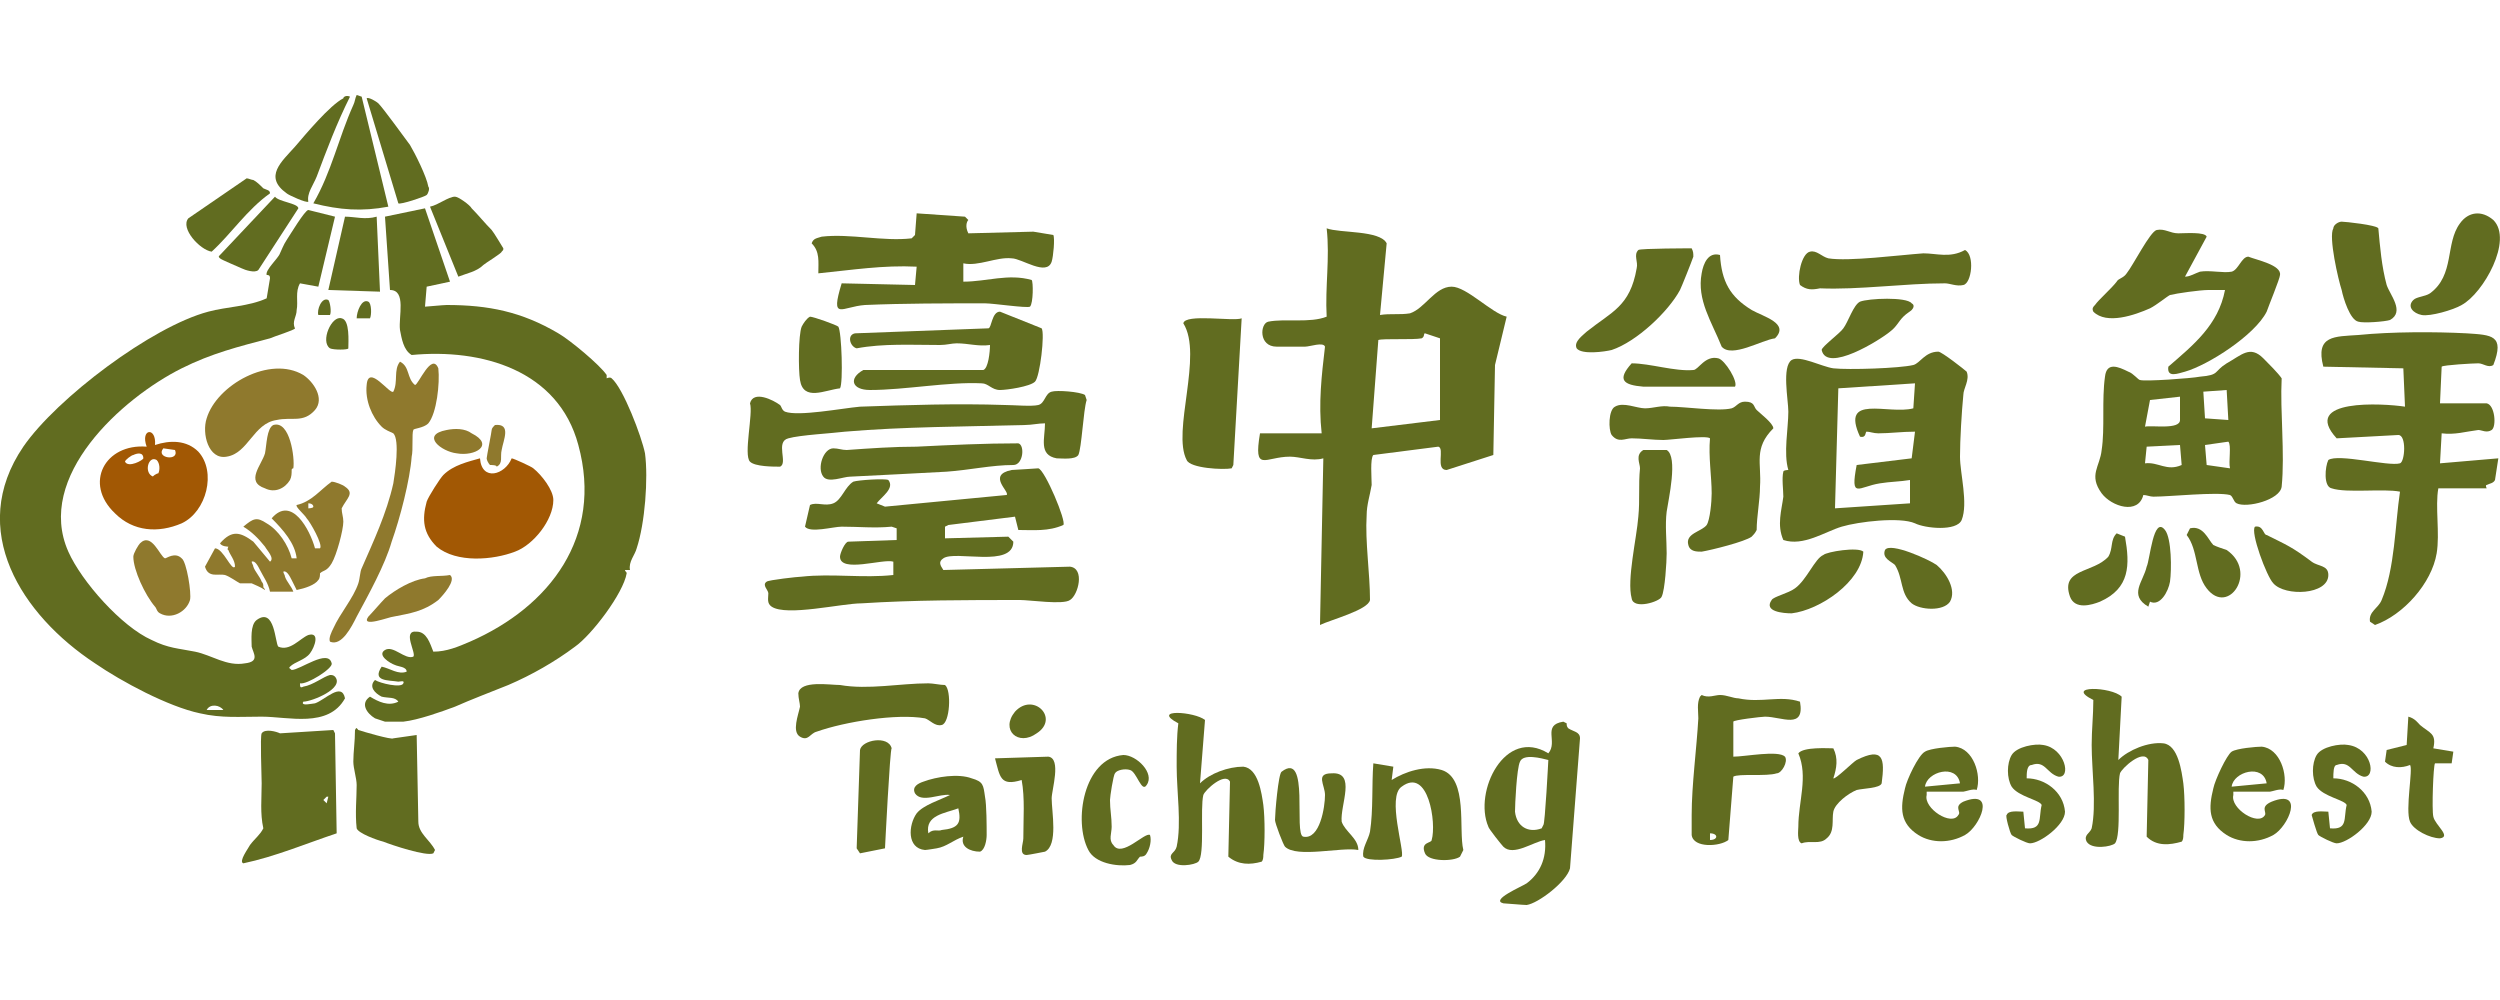<?xml version="1.0" encoding="utf-8"?>
<!-- Generator: Adobe Illustrator 27.0.0, SVG Export Plug-In . SVG Version: 6.00 Build 0)  -->
<svg version="1.1" id="圖層_1" xmlns="http://www.w3.org/2000/svg" xmlns:xlink="http://www.w3.org/1999/xlink" x="0px" y="0px"
	 viewBox="0 0 150 60" style="enable-background:new 0 0 150 60;" xml:space="preserve">
<style type="text/css">
	.st0{fill:#A25804;}
	.st1{fill:#8F792D;}
	.st2{fill:#616C20;}
</style>
<g>
	<path class="st0" d="M28.8,27.5c0.1,1.4,1.5,1,1.9,0c0.1,0,1.2,0.5,1.3,0.6c0.5,0.4,1.2,1.3,1.2,1.9c0,1.2-1.2,2.7-2.3,3.1
		c-1.3,0.5-3.5,0.7-4.7-0.3c-0.8-0.8-0.9-1.6-0.6-2.7c0.1-0.3,0.8-1.4,1-1.6C27.2,27.9,28.1,27.7,28.8,27.5L28.8,27.5z"/>
	<path class="st0" d="M9.3,26.7c0.9-0.3,1.9-0.3,2.6,0.4c1.1,1.2,0.5,3.6-1,4.3c-1.4,0.6-2.9,0.5-4-0.6c-1.9-1.8-0.6-4.2,1.9-4
		C8.4,25.7,9.4,25.6,9.3,26.7L9.3,26.7z M10.5,27l-0.7-0.1C9.3,27.5,10.8,27.7,10.5,27z M8,27.3c-0.1,0-0.5,0.3-0.5,0.4
		c0.2,0.4,1.1-0.1,1.1-0.2C8.6,27.1,8.2,27.2,8,27.3z M9.5,28.4c0.1-0.2,0.1-0.6-0.1-0.8c-0.5-0.3-0.8,0.8-0.2,1
		C9.1,28.6,9.4,28.4,9.5,28.4z"/>
	<path class="st1" d="M25.7,25.4c-0.3,0.3-0.9,0.3-0.9,0.4c-0.1,0.2,0,1.2-0.1,1.6c-0.1,1.4-0.7,3.7-1.2,5.1
		c-0.4,1.4-1.4,3.2-2.1,4.5c-0.3,0.6-0.9,1.8-1.6,1.5c-0.1-0.2,0.1-0.6,0.2-0.8c0.4-0.9,1.2-1.8,1.5-2.7c0.1-0.3,0.1-0.7,0.2-0.9
		c0.7-1.6,1.5-3.3,1.9-5.1c0.1-0.6,0.4-2.6,0-3c-0.2-0.1-0.5-0.2-0.7-0.4c-0.6-0.6-1-1.6-0.9-2.5c0.1-1.3,1.4,0.6,1.6,0.4
		c0.3-0.6,0-1.3,0.4-1.8c0.6,0.3,0.4,1,0.9,1.4c0.2,0,1-2,1.4-1C26.4,23,26.2,24.8,25.7,25.4L25.7,25.4z"/>
	<path class="st1" d="M18.9,24.6c-0.7,0.8-1.4,0.4-2.3,0.6c-1.4,0.2-1.7,2-3,2.2c-1.1,0.2-1.5-1.4-1.2-2.3c0.6-2,3.8-3.8,5.8-2.6
		C18.8,22.9,19.5,23.9,18.9,24.6L18.9,24.6z"/>
	<path class="st1" d="M9.3,36.4c0.1,0.1,0.1,0.3,0.3,0.4c0.7,0.4,1.6-0.1,1.8-0.8c0.1-0.4-0.2-2.3-0.5-2.5c-0.4-0.4-0.9,0-1,0
		c-0.3-0.1-0.8-1.6-1.5-0.9C8.3,32.7,8,33.2,8,33.4C8,34.2,8.7,35.7,9.3,36.4L9.3,36.4z"/>
	<path class="st1" d="M27,34.5c0.4,0.3-0.4,1.2-0.7,1.5c-0.9,0.7-1.7,0.8-2.7,1c-0.2,0-2,0.7-1.5,0c0.2-0.2,0.8-0.9,1-1.1
		c0.6-0.5,1.6-1.1,2.4-1.2C25.9,34.5,26.5,34.6,27,34.5L27,34.5z"/>
	<path class="st1" d="M17.6,28.1c0,0-0.1,0-0.1,0.1c0,0.2,0,0.4-0.1,0.6c-0.3,0.5-0.9,0.8-1.5,0.5c-1.2-0.4-0.2-1.4,0-2.1
		c0.1-0.5,0.1-1.5,0.5-1.7C17.4,25.2,17.7,27.5,17.6,28.1L17.6,28.1z"/>
	<path class="st1" d="M26.8,25.8c0.5-0.1,1.1-0.1,1.5,0.2c1.4,0.7,0.2,1.4-0.9,1.2C26.5,27.1,25.2,26.1,26.8,25.8z"/>
	<path class="st1" d="M29.4,27.9c-0.1-0.1-0.2-0.3-0.2-0.4c0-0.1,0.3-1.6,0.3-1.7c0-0.1,0.1-0.2,0.2-0.3c1-0.1,0.5,0.9,0.4,1.5
		c-0.1,0.4,0.1,0.8-0.3,1C29.8,27.9,29.5,27.9,29.4,27.9L29.4,27.9z"/>
	<path class="st2" d="M27,16.9l-1.4,0.3l-0.1,1.2c0.1,0,1.1-0.1,1.3-0.1c2.5,0,4.5,0.4,6.7,1.7c0.7,0.4,2.5,1.9,2.9,2.5
		c0,0.1,0,0.2,0,0.2c0,0,0.2-0.1,0.3,0c0.7,0.6,1.8,3.5,2,4.5c0.2,1.5,0,4.2-0.5,5.7c-0.1,0.4-0.5,0.8-0.4,1.3l-0.3,0
		c0,0.1,0.1,0.1,0.1,0.2c-0.2,1.2-2.1,3.7-3.1,4.4c-1.2,0.9-2.6,1.7-4,2.3c-1,0.4-2.3,0.9-3.2,1.3c-0.8,0.3-2.2,0.8-3.1,0.9
		c-0.1,0-1,0-1.1,0c0,0-0.6-0.2-0.6-0.2c-0.5-0.3-0.9-0.9-0.3-1.3c0.5,0.3,1.1,0.6,1.7,0.3c-0.2-0.3-0.6-0.2-1-0.3
		c-0.4-0.2-0.8-0.6-0.4-1c0.3,0.2,1.6,0.5,1.7,0.2c0.1-0.2-0.2-0.1-0.3-0.1c-0.6-0.1-1.6,0-1-0.9c0.5,0.1,1,0.5,1.5,0.3
		c0-0.3-0.5-0.3-0.7-0.4c-0.3-0.1-1.1-0.6-0.6-0.9s1.2,0.6,1.7,0.4c0.2-0.2-0.7-1.6,0.2-1.5c0.6,0,0.8,0.7,1,1.2
		c0.8,0,1.5-0.3,2.2-0.6c4.8-2.1,8-6.3,6.5-11.8c-1.2-4.5-5.8-5.8-10-5.4c-0.5-0.3-0.6-1-0.7-1.5c-0.1-0.8,0.4-2.4-0.6-2.4l-0.3-4.4
		l2.4-0.5L27,16.9L27,16.9z"/>
	<path class="st2" d="M20.1,13l-1,4.2L18,17c-0.3,0.5-0.1,1.1-0.2,1.6c0,0.4-0.3,0.7-0.1,1.1c0,0.1-1.3,0.5-1.5,0.6
		c-1.9,0.5-3.5,0.9-5.3,1.8c-3.6,1.8-8.8,6.5-6.8,11c0.8,1.8,3.2,4.5,5,5.3c1,0.5,1.6,0.5,2.6,0.7c1,0.2,1.9,0.9,3,0.7
		c0.9-0.1,0.5-0.6,0.4-1c0-0.4-0.1-1.3,0.3-1.6c1.1-0.8,1.1,1.4,1.3,1.6c0.7,0.3,1.3-0.5,1.8-0.7c0.7-0.2,0.4,0.7,0.1,1.1
		c-0.3,0.4-0.9,0.5-1.2,0.8c-0.1,0.1,0,0.1,0.1,0.2c0.5,0,2.2-1.3,2.4-0.4c0.1,0.3-1.5,1.3-1.9,1.2c0,0.2,0,0.3,0.2,0.2
		c0.6-0.1,1.2-0.6,1.6-0.7c0.1,0,0.2,0,0.3,0.1c0.6,0.7-1.4,1.5-1.9,1.5c-0.2,0.3,0.6,0.1,0.7,0.1c0.6-0.2,1.6-1.3,1.8-0.3
		c-1,1.8-3.4,1.1-5,1.1c-1.3,0-2.4,0.1-3.7-0.2c-1.9-0.4-4.7-1.9-6.3-3c-4.4-2.9-7.7-8-4.3-13c2-2.9,7.7-7.2,11.1-8.1
		c1.1-0.3,2.4-0.3,3.5-0.8l0.2-1.2c0-0.2-0.1-0.2-0.2-0.2c-0.1-0.3,0.7-1,0.8-1.3c0.1-0.2,0.2-0.5,0.4-0.8c0.2-0.3,1.1-1.8,1.3-1.8
		L20.1,13L20.1,13z M13.4,42.6c-0.2-0.3-0.8-0.4-1,0H13.4z"/>
	<path class="st2" d="M14.6,51.8c-0.3-0.1,0.3-0.9,0.4-1.1c0.3-0.4,0.6-0.6,0.8-1c-0.2-0.9-0.1-1.8-0.1-2.7c0-0.5-0.1-2.8,0-3
		c0.2-0.3,0.9-0.1,1.1,0l3.2-0.2l0.1,0.2l0.1,6C18.4,50.6,16.5,51.4,14.6,51.8L14.6,51.8z M19.7,47.8l-0.1,0L19.4,48l0.2,0.2
		L19.7,47.8L19.7,47.8z"/>
	<path class="st2" d="M25,44.1l0.1,5.2c0,0.7,0.7,1.1,1,1.7L26,51.2c-0.4,0.2-2.5-0.5-3-0.7c-0.4-0.1-1.5-0.5-1.6-0.8
		c-0.1-0.9,0-1.8,0-2.6c0-0.4-0.2-1-0.2-1.4c0-0.6,0.1-1.2,0.1-1.9c0.1-0.2,0.1-0.1,0.2,0c0.3,0.1,2,0.6,2.1,0.5L25,44.1L25,44.1z"
		/>
	<path class="st2" d="M21.7,5.8l1.6,6.6c-1.6,0.3-2.9,0.2-4.5-0.2c1.1-1.9,1.5-3.9,2.4-5.9c0.1-0.2,0.1-0.4,0.2-0.6L21.7,5.8
		L21.7,5.8z"/>
	<path class="st2" d="M22.6,13l0.2,4.5l-3.1-0.1l1-4.4C21.3,13,21.9,13.2,22.6,13L22.6,13z"/>
	<path class="st2" d="M27.5,16.6l-1.7-4.2c0.5-0.1,1.1-0.6,1.5-0.6c0.2,0,0.9,0.5,1,0.7c0.4,0.4,0.8,0.9,1.2,1.3
		c0.1,0.1,0.7,1.1,0.7,1.1c0,0.1,0,0.1-0.1,0.2c0,0.1-1,0.7-1.1,0.8C28.6,16.3,28,16.4,27.5,16.6L27.5,16.6z"/>
	<path class="st2" d="M21,5.8c-0.8,1.6-1.4,3.2-2,4.8c-0.2,0.5-0.6,1-0.5,1.5c-0.1,0.1-1.2-0.4-1.3-0.5c-1.4-1-0.3-1.9,0.5-2.8
		c0.6-0.7,2.1-2.5,2.9-2.9C20.6,5.8,20.8,5.7,21,5.8L21,5.8z"/>
	<path class="st2" d="M15.2,10.8c0.2,0.1,0.4,0.3,0.6,0.5c0.2,0.1,0.4,0.1,0.4,0.3c-1.4,1-2.3,2.4-3.5,3.5c-0.7-0.1-1.9-1.4-1.4-2
		l3.5-2.4C14.9,10.7,15.1,10.8,15.2,10.8L15.2,10.8z"/>
	<path class="st2" d="M16.5,11.8c0.2,0.3,1.4,0.4,1.4,0.7l-2.4,3.7c-0.2,0.2-0.8,0-1-0.1c-0.2-0.1-1.2-0.5-1.3-0.6
		c-0.1-0.1-0.1-0.1,0-0.2L16.5,11.8L16.5,11.8z"/>
	<path class="st2" d="M25.6,11.7c-0.1,0.1-1.6,0.6-1.7,0.5L22,5.9c0.1-0.1,0.6,0.2,0.7,0.3c0.3,0.3,1.6,2.1,1.9,2.5
		c0.3,0.5,1,1.9,1.1,2.5C25.8,11.3,25.7,11.6,25.6,11.7z"/>
	<path class="st2" d="M19.8,20.9c-0.6-0.4,0.1-2,0.7-1.8c0.5,0.1,0.4,1.4,0.4,1.8C20.9,21,20,21,19.8,20.9z"/>
	<path class="st2" d="M19.7,18c0.1,0.1,0.2,0.7,0.1,0.9h-0.7C19,18.6,19.3,17.8,19.7,18z"/>
	<path class="st2" d="M22.1,18.1c0.2,0.1,0.2,0.8,0.1,1h-0.8C21.4,18.7,21.7,17.9,22.1,18.1L22.1,18.1z"/>
	<path class="st1" d="M20.7,29.2c-0.1-0.1-0.6-0.3-0.8-0.3c-0.7,0.5-1.2,1.2-2.1,1.4c-0.1,0.1,0.5,0.6,0.6,0.8
		c0.2,0.2,1,1.6,0.8,1.8l-0.3,0c-0.3-1.1-1.4-3.2-2.6-1.8c0.7,0.7,1.4,1.5,1.5,2.4l-0.3,0c-0.2-0.8-0.8-1.7-1.5-2.1
		c-0.6-0.4-0.8-0.3-1.4,0.2c0.5,0.3,0.9,0.7,1.3,1.2c0.1,0.2,0.6,0.7,0.3,0.9l-1-1.2c-0.8-0.6-1.3-0.7-2,0.1
		c0.1,0.2,0.5,0.2,0.5,0.2c0,0-0.1,0.2,0,0.2c0.1,0.3,0.4,0.6,0.4,1c-0.2,0.3-0.7-1.1-1.2-1.1L12.3,34c0.2,0.7,0.8,0.4,1.2,0.5
		c0.3,0.1,0.7,0.4,0.9,0.5c0.2,0,0.4,0,0.7,0c0.2,0.1,0.5,0.2,0.8,0.4c0-0.1-0.1-0.1-0.1-0.2s0-0.2-0.1-0.3
		c-0.1-0.3-0.4-0.6-0.5-0.9c0-0.1-0.1-0.2-0.1-0.3c0.2-0.1,0.4,0.3,0.5,0.5c0.2,0.4,0.5,0.8,0.6,1.3c0.4,0,0.9,0,1.4,0
		c-0.1-0.3-0.4-0.6-0.5-0.9c0-0.1-0.1-0.2-0.1-0.3c0.2-0.1,0.4,0.3,0.5,0.5c0.1,0.2,0.2,0.4,0.3,0.6c0.5-0.1,1.1-0.3,1.3-0.6
		c0.1-0.1,0.1-0.3,0.1-0.4c0.2-0.2,0.4-0.1,0.7-0.6c0.3-0.5,0.7-2,0.7-2.5c0-0.3-0.1-0.5-0.1-0.8C20.8,29.9,21.3,29.6,20.7,29.2
		L20.7,29.2z M18.5,30.5l0-0.3c0.2,0,0.3,0.1,0.3,0.2C18.8,30.5,18.5,30.5,18.5,30.5z"/>
	<path class="st2" d="M82.8,18.9c0.6-0.1,1.2,0,1.8-0.1c0.9-0.3,1.5-1.6,2.5-1.6c0.9,0,2.4,1.6,3.3,1.8l-0.7,2.9l-0.1,5.4l-2.8,0.9
		c-0.7,0-0.1-1.3-0.5-1.4l-3.9,0.5c-0.2,0.2-0.1,1.4-0.1,1.8c-0.1,0.6-0.3,1.2-0.3,1.8c-0.1,1.6,0.2,3.5,0.2,5.1
		c-0.1,0.6-2.4,1.2-3,1.5l0.2-10c-0.7,0.2-1.4-0.1-2-0.1c-1.5,0-2.2,1-1.8-1.4h3.7c-0.2-1.8,0-3.5,0.2-5.2c-0.1-0.3-0.9,0-1.2,0
		c-0.7,0-1.1,0-1.7,0c-1.1,0-1-1.4-0.5-1.5c1-0.2,2.5,0.1,3.5-0.3c-0.1-1.8,0.2-3.5,0-5.3c0.8,0.3,3.2,0.1,3.6,0.9L82.8,18.9
		L82.8,18.9z M86.4,20.3L85.5,20c-0.1,0,0,0.2-0.2,0.3c-0.5,0.1-2.3,0-2.6,0.1l-0.4,5.3l4.1-0.5L86.4,20.3L86.4,20.3z"/>
	<path class="st2" d="M74.5,19.1L74,27.9l-0.1,0.2c-0.5,0.1-2.5,0-2.7-0.5c-0.9-1.7,1-6.3-0.2-8.2C71.1,18.8,74,19.3,74.5,19.1
		L74.5,19.1z"/>
	<path class="st2" d="M53.8,32.4v-0.7l-0.3-0.1c-1,0.1-2,0-3,0c-0.5,0-1.9,0.4-2.2,0l0.3-1.3c0.4-0.2,0.9,0.1,1.4-0.1s0.7-1,1.2-1.3
		c0.3-0.1,1.9-0.2,2.1-0.1c0.4,0.5-0.4,1-0.7,1.4l0.5,0.2l7.3-0.7c0.2-0.2-1.2-1.2,0.3-1.5c0.2,0,1.5-0.1,1.6-0.1
		c0.4,0.1,1.7,3.2,1.5,3.4c-0.9,0.4-1.8,0.3-2.7,0.3L60.9,31l-4,0.5l-0.2,0.1v0.7l3.8-0.1l0.3,0.3c0,1.6-3.5,0.5-4.2,1
		c-0.3,0.2-0.2,0.4,0,0.7l7.6-0.2c0.9,0.1,0.5,1.7,0,2c-0.4,0.3-2.4,0-3,0c-3.1,0-6.4,0-9.5,0.2c-1.2,0-4.5,0.8-5.4,0.2
		c-0.3-0.2-0.2-0.5-0.2-0.8c0-0.2-0.4-0.5-0.1-0.7c0.1-0.1,1.9-0.3,2.1-0.3c1.8-0.2,3.7,0.1,5.5-0.1v-0.8c-0.6-0.2-3.2,0.7-3.2-0.3
		c0-0.2,0.3-0.9,0.5-0.9L53.8,32.4L53.8,32.4z"/>
	<path class="st2" d="M58.1,14l3.9-0.1l1.2,0.2c0.1,0.2,0,1.3-0.1,1.6c-0.3,0.9-1.8-0.2-2.4-0.2c-0.9-0.1-2,0.5-2.9,0.3v1.1
		c1.4,0,2.7-0.5,4.1-0.1c0.1,0.1,0.1,1.4-0.1,1.6c-0.2,0.1-2.2-0.2-2.7-0.2c-2.3,0-4.9,0-7.2,0.1c-1.4,0.1-2.1,1-1.4-1.3l4.4,0.1
		l0.1-1.1c-2-0.1-3.9,0.2-5.9,0.4c0-0.7,0.1-1.3-0.4-1.8c0.1-0.3,0.3-0.3,0.6-0.4c1.7-0.2,3.7,0.3,5.4,0.1l0.2-0.2l0.1-1.3l2.9,0.2
		l0.2,0.2C58,13.3,57.9,13.6,58.1,14L58.1,14z"/>
	<path class="st2" d="M62.7,25.4c-0.4,0-0.8,0.1-1.2,0.1c-3.6,0.1-7.3,0.1-10.8,0.4c-0.8,0.1-2.7,0.2-3.4,0.4
		c-0.8,0.2,0,1.5-0.5,1.7c-0.4,0-1.5,0-1.8-0.3c-0.4-0.4,0.2-2.9,0-3.5c0.2-0.8,1.4-0.2,1.8,0.1c0.1,0.1,0.1,0.3,0.3,0.4
		c0.8,0.3,3.4-0.2,4.5-0.3c2.9-0.1,5.8-0.2,8.7-0.1c0.5,0,1.6,0.1,2,0c0.4-0.1,0.4-0.7,0.8-0.8c0.3-0.1,1.7,0,2,0.2l0.1,0.3
		c-0.2,0.6-0.3,2.9-0.5,3.3c-0.2,0.3-1,0.2-1.3,0.2C62.3,27.3,62.7,26.3,62.7,25.4L62.7,25.4z"/>
	<path class="st2" d="M62.5,19.7c0.2,0.3-0.1,2.9-0.4,3.2c-0.3,0.3-1.7,0.5-2.1,0.5c-0.5,0-0.7-0.4-1.1-0.4c-2-0.1-4.6,0.4-6.7,0.4
		c-1.1,0-1.3-0.7-0.4-1.2l7.2,0c0.3-0.1,0.4-1.1,0.4-1.5c-0.7,0.1-1.3-0.1-2-0.1c-0.3,0-0.6,0.1-1,0.1c-1.7,0-3.4-0.1-5,0.2
		c-0.4-0.1-0.6-0.8-0.1-0.9l8-0.3c0.2,0,0.2-1,0.7-1L62.5,19.7L62.5,19.7z"/>
	<path class="st2" d="M49.4,28.6c-0.4-0.5,0-1.7,0.6-1.7c0.3,0,0.5,0.1,0.8,0.1c1.4-0.1,2.8-0.2,4.2-0.2c2-0.1,4.1-0.2,6.1-0.2
		c0.4,0.1,0.3,1.3-0.3,1.3c-1.3,0-2.6,0.3-4,0.4C55,28.4,53,28.5,51,28.6C50.6,28.6,49.7,29,49.4,28.6L49.4,28.6z"/>
	<path class="st2" d="M50.3,19.6c0.2,0.3,0.3,3.4,0.1,3.7c-0.9,0.1-2.2,0.8-2.4-0.5c-0.1-0.6-0.1-2.7,0.1-3.2
		c0.1-0.2,0.3-0.5,0.5-0.6C48.8,19,50.2,19.5,50.3,19.6z"/>
	<path class="st2" d="M114.9,31.4c-0.9-0.4-3.4-0.1-4.4,0.2s-2.3,1.2-3.5,0.8c-0.4-0.9-0.1-1.8,0-2.6c0-0.4-0.1-1.1,0-1.5
		c0-0.1,0.3-0.1,0.3-0.1c-0.3-1,0-2.5,0-3.5c0-0.7-0.4-2.7,0.2-3.1c0.5-0.3,1.8,0.4,2.5,0.5c0.9,0.1,4,0,4.8-0.2
		c0.4-0.1,0.7-0.8,1.5-0.8c0.2,0,1.6,1.1,1.7,1.2c0.2,0.5-0.2,1-0.2,1.4c-0.1,1-0.2,2.7-0.2,3.7s0.5,2.8,0.1,3.8
		C117.4,31.9,115.5,31.7,114.9,31.4z M114.9,23l-4.6,0.3l-0.2,7.2l4.5-0.3v-1.4c-0.6,0.1-1.2,0.1-1.8,0.2c-1.3,0.2-1.8,1-1.4-1.1
		l3.3-0.4l0.2-1.6c-0.8,0-1.5,0.1-2.2,0.1c-0.3,0-0.5-0.1-0.7-0.1c-0.1,0,0,0.4-0.4,0.3c-1.2-2.6,1.7-1.3,3.2-1.7
		C114.8,24.5,114.9,23,114.9,23z"/>
	<path class="st2" d="M105.4,24.6c0.2,0.2,1,0.8,1,1.1c-1.2,1.2-0.7,2.1-0.8,3.5c0,0.8-0.2,1.8-0.2,2.6c-0.1,0.2-0.2,0.3-0.3,0.4
		c-0.4,0.3-2.4,0.8-3,0.9c-0.3,0-0.7,0-0.8-0.4c-0.2-0.7,0.8-0.8,1.1-1.2c0.2-0.3,0.3-1.4,0.3-1.9c0-1-0.2-2.2-0.1-3.3
		c-0.2-0.2-2.4,0.1-2.8,0.1c-0.6,0-1.3-0.1-1.9-0.1c-0.4,0-0.8,0.3-1.2-0.2c-0.2-0.3-0.2-1.5,0.2-1.7c0.5-0.3,1.3,0.1,1.8,0.1
		c0.5,0,1-0.2,1.5-0.1c0.9,0,2.9,0.3,3.7,0.1c0.3-0.1,0.4-0.4,0.8-0.4C105.3,24.1,105.2,24.4,105.4,24.6L105.4,24.6z"/>
	<path class="st2" d="M108,17.1c-0.2-0.5,0.1-1.9,0.6-2c0.4-0.1,0.7,0.3,1.1,0.4c1.2,0.2,4.3-0.2,5.7-0.3c0.8,0,1.6,0.3,2.5-0.2
		c0.6,0.3,0.4,2-0.1,2.1c-0.4,0.1-0.8-0.1-1.1-0.1c-2.4,0-5.2,0.4-7.5,0.3C108.7,17.4,108.4,17.4,108,17.1L108,17.1z"/>
	<path class="st2" d="M101.5,14.9c0.1,0.2,0.1,0.3,0.1,0.5c-0.1,0.3-0.7,1.8-0.8,2c-0.7,1.3-2.6,3.1-4.1,3.6
		c-0.4,0.1-1.8,0.3-2.1-0.1c-0.2-0.4,0.4-0.8,0.6-1c1.5-1.2,2.6-1.5,3-3.8c0.1-0.4-0.2-0.8,0.1-1.1C98.4,14.9,101.5,14.9,101.5,14.9
		z"/>
	<path class="st2" d="M98.6,27l1.4,0c0.7,0.4,0.1,3,0,3.7c-0.1,0.8,0,1.7,0,2.5c0,0.5-0.1,2.2-0.3,2.6c-0.1,0.3-1.7,0.8-1.8,0.1
		c-0.3-1.1,0.3-3.6,0.4-4.9c0.1-1,0-1.9,0.1-2.9C98.4,27.8,98.1,27.3,98.6,27L98.6,27z"/>
	<path class="st2" d="M103.2,15.3c0.1,1.6,0.6,2.5,1.9,3.3c0.7,0.4,2.3,0.8,1.4,1.7c-0.8,0.1-2.6,1.2-3.2,0.5
		c-0.6-1.5-1.5-2.8-1.2-4.4C102.2,15.8,102.5,15.1,103.2,15.3z"/>
	<path class="st2" d="M111.8,33.1c-0.1,1.8-2.6,3.5-4.3,3.7c-0.5,0-1.7-0.1-1.2-0.8c0.1-0.2,1-0.4,1.4-0.7c0.7-0.5,1.2-1.8,1.7-2
		C109.6,33.1,111.5,32.8,111.8,33.1L111.8,33.1z"/>
	<path class="st2" d="M114.7,18.6c-0.1,0.1-0.3,0.2-0.5,0.4c-0.3,0.3-0.4,0.6-0.8,0.9c-0.6,0.5-3.8,2.5-4.1,1.1c0-0.2,1.1-1,1.3-1.3
		c0.3-0.4,0.6-1.4,1-1.6c0.5-0.2,2.8-0.3,3.1,0.1C114.9,18.3,114.8,18.5,114.7,18.6z"/>
	<path class="st2" d="M113.1,33c0.3-0.5,2.7,0.6,3.1,0.9c0.6,0.5,1.2,1.5,0.8,2.2c-0.4,0.6-1.8,0.5-2.3,0.1c-0.7-0.6-0.5-1.5-1-2.3
		C113.5,33.7,112.9,33.5,113.1,33L113.1,33z"/>
	<path class="st2" d="M104.1,23.2h-5.5c-1.2-0.1-1.6-0.4-0.7-1.4c1.1,0,2.6,0.5,3.7,0.4c0.3,0,0.7-0.9,1.5-0.7
		C103.5,21.6,104.3,22.9,104.1,23.2L104.1,23.2z"/>
	<path class="st2" d="M144.2,22.1l-4.8-0.1c-0.5-1.9,0.7-1.8,2.1-1.9c2-0.2,4.6-0.2,6.5-0.1c1.5,0.1,2.3,0.1,1.6,1.9
		c-0.3,0.2-0.6-0.1-0.9-0.1c-0.3,0-2.1,0.1-2.2,0.2l-0.1,2.2l2.8,0c0.5,0.1,0.6,1.4,0.3,1.6s-0.6,0-0.8,0c-0.8,0.1-1.4,0.3-2.2,0.2
		l-0.1,1.8l3.5-0.3l-0.2,1.3c-0.1,0.2-0.3,0.2-0.5,0.3c-0.1,0,0,0.2,0,0.2h-2.9c-0.2,1.1,0.1,2.7-0.1,3.9c-0.3,1.8-2,3.7-3.7,4.3
		l-0.3-0.2c-0.1-0.6,0.5-0.8,0.7-1.3c0.8-1.9,0.8-4.5,1.1-6.5c-1-0.2-3.2,0.1-4.1-0.2c-0.5-0.1-0.4-1.3-0.2-1.7
		c0.6-0.4,3.6,0.4,4.3,0.2c0.3-0.1,0.4-1.7-0.1-1.7l-3.7,0.2c-2.2-2.4,2.8-2.1,4.1-1.9L144.2,22.1L144.2,22.1z"/>
	<path class="st2" d="M135.8,21.5c0.3,0.3,0.9,0.9,1.1,1.2c-0.1,2,0.2,4.5,0,6.5c-0.1,0.8-2.1,1.3-2.7,1c-0.2-0.1-0.2-0.4-0.4-0.5
		c-0.8-0.2-3.6,0.1-4.6,0.1c-0.2,0-0.4-0.1-0.6-0.1c-0.3,1.2-1.9,0.7-2.5-0.1c-0.8-1.1-0.1-1.6,0-2.6c0.2-1.3,0-3,0.2-4.4
		c0.1-0.9,0.8-0.6,1.4-0.3c0.3,0.1,0.6,0.5,0.7,0.5c0.3,0.1,3.1-0.1,3.6-0.2c1.2-0.1,0.8-0.3,1.6-0.8
		C134.5,21.3,135,20.7,135.8,21.5L135.8,21.5z M133.7,25.2l-0.1-1.8l-1.4,0.1l0.1,1.6L133.7,25.2L133.7,25.2z M130.8,23.8l-1.8,0.2
		l-0.3,1.6c0.4-0.1,2.1,0.2,2.1-0.4L130.8,23.8L130.8,23.8z M133.8,28.1c-0.1-0.4,0.1-1.4-0.1-1.6l-1.4,0.2l0.1,1.2L133.8,28.1z
		 M130.8,26.7l-2,0.1l-0.1,1c0.8-0.1,1.3,0.5,2.2,0.1L130.8,26.7L130.8,26.7z"/>
	<path class="st2" d="M131.1,16.6c0.3,0,0.6-0.2,0.9-0.3c0.6-0.1,1.4,0.1,1.9,0c0.4-0.1,0.6-0.9,1-0.9c0.5,0.2,2,0.5,1.9,1.1
		c0,0.2-0.7,1.9-0.8,2.2c-0.7,1.4-3.5,3.2-4.9,3.6c-0.4,0.1-1.1,0.4-1-0.3c1.5-1.3,3-2.5,3.4-4.6c-0.3,0-0.7,0-1,0
		c-0.5,0-1.9,0.2-2.3,0.3c-0.2,0.1-0.8,0.6-1.2,0.8c-0.9,0.4-2.6,1-3.4,0.2c-0.1-0.2,0-0.3,0.1-0.4c0.2-0.3,1-1,1.3-1.4
		c0.1-0.2,0.4-0.2,0.6-0.5c0.4-0.5,1.4-2.5,1.8-2.6c0.5-0.1,0.8,0.2,1.3,0.2c0.4,0,1.6-0.1,1.7,0.2L131.1,16.6L131.1,16.6z"/>
	<path class="st2" d="M140.5,13.3c0.2,0,2.1,0.2,2.2,0.4c0.1,1.1,0.2,2.3,0.5,3.4c0.2,0.6,1.1,1.6,0.2,2.1c-0.3,0.1-1.6,0.2-1.9,0.1
		c-0.5-0.1-0.9-1.4-1-1.9c-0.2-0.6-0.8-3.2-0.5-3.7C140,13.5,140.3,13.3,140.5,13.3L140.5,13.3z"/>
	<path class="st2" d="M144.8,18c0.2-0.2,0.7-0.2,1-0.4c1.5-1.1,0.9-3,1.8-4.2c0.5-0.7,1.3-0.8,2-0.2c1.2,1.2-0.6,4.4-1.9,5.1
		c-0.5,0.3-1.9,0.7-2.4,0.6C144.8,18.8,144.4,18.4,144.8,18L144.8,18z"/>
	<path class="st2" d="M136,32.1c1.2,0.6,1.5,0.7,2.7,1.6c0.4,0.3,1,0.2,1,0.8c0,1.2-2.6,1.3-3.3,0.5c-0.4-0.4-1.4-3.1-1.1-3.4
		C135.8,31.5,135.8,32.1,136,32.1L136,32.1z"/>
	<path class="st2" d="M127,32l0.5,0.2c0.3,1.7,0.3,3.1-1.5,3.9c-0.5,0.2-1.5,0.5-1.8-0.3c-0.6-1.7,1.4-1.4,2.3-2.4
		C126.8,32.9,126.6,32.4,127,32z"/>
	<path class="st2" d="M131.4,31.7c0.8-0.2,1.1,0.7,1.4,1c0.2,0.1,0.5,0.2,0.8,0.3c1.9,1.3,0.1,4-1.2,2.3c-0.7-0.9-0.5-2.3-1.2-3.2
		L131.4,31.7L131.4,31.7z"/>
	<path class="st2" d="M129.9,31.8c0.4,0.5,0.4,2.4,0.3,3.1c-0.1,0.6-0.6,1.5-1.2,1.2l-0.1,0.3c-1.2-0.7-0.3-1.5-0.1-2.4
		C129,33.6,129.2,30.9,129.9,31.8z"/>
	<path class="st2" d="M127.1,45.6c0.6-0.6,1.8-1.1,2.7-1c0.9,0.1,1.1,1.7,1.2,2.4c0.1,0.8,0.1,2.4,0,3.1c0,0.1,0,0.3-0.1,0.4
		c-0.7,0.2-1.5,0.3-2.1-0.3l0.1-4.6c-0.3-0.7-1.6,0.5-1.7,0.8c-0.2,0.8,0.1,3.7-0.3,4.2c-0.2,0.2-1.4,0.4-1.7-0.1
		c-0.2-0.4,0.2-0.5,0.3-0.8c0.3-1.4,0-3.5,0-5c0-0.9,0.1-1.8,0.1-2.7c-1.8-0.9,1.1-0.8,1.7-0.2L127.1,45.6L127.1,45.6z"/>
	<path class="st2" d="M108,42.1c0.3,1.7-1.1,0.9-2.1,0.9c-0.2,0-1.9,0.2-1.9,0.3l0,2.1c0.7,0,2.7-0.4,3.1,0c0.2,0.3-0.2,1-0.5,1
		c-0.6,0.2-2.3,0-2.6,0.2l-0.3,3.8c-0.5,0.4-2.1,0.5-2.2-0.3c0-0.2,0-1,0-1.2c0-1.8,0.3-4,0.4-5.8c0-0.4-0.1-0.9,0.1-1.3l0.1-0.1
		c0.4,0.2,0.8,0,1.1,0c0.4,0,0.8,0.2,1.1,0.2C105.7,42.2,106.8,41.7,108,42.1z M102.6,50.4c0.5,0,0.5-0.4,0-0.4V50.4z"/>
	<path class="st2" d="M115.6,47.7c-0.2,0.8,1.5,1.9,1.9,1.2c0.2-0.2-0.3-0.5,0.3-0.8c2-0.8,1,1.5,0.1,2s-2,0.5-2.8,0
		c-1.1-0.7-1.1-1.6-0.8-2.8c0.1-0.5,0.8-2,1.2-2.2c0.3-0.2,1.5-0.3,1.8-0.3c1.1,0.1,1.6,1.7,1.3,2.6c-0.2-0.1-0.7,0.1-0.8,0.1H115.6
		L115.6,47.7z M117.6,47c-0.2-1.2-2-0.7-2.1,0.2L117.6,47z"/>
	<path class="st2" d="M134,47.7c-0.2,0.8,1.5,1.9,1.9,1.2c0.1-0.2-0.3-0.5,0.4-0.8c2-0.8,1,1.5,0.1,2s-2,0.5-2.8,0
		c-1.1-0.7-1.1-1.6-0.8-2.8c0.1-0.5,0.8-2,1.1-2.2c0.3-0.2,1.5-0.3,1.8-0.3c1.1,0.1,1.6,1.7,1.3,2.6c-0.2-0.1-0.7,0.1-0.8,0.1H134
		L134,47.7z M136,47c-0.2-1.2-2-0.7-2.1,0.2L136,47z"/>
	<path class="st2" d="M110,44.9c0.3,0.6,0.2,1.2,0,1.8c0.1,0.1,1.2-1,1.4-1.1c1.6-0.8,1.7-0.1,1.5,1.4c-0.1,0.3-1.1,0.3-1.5,0.4
		c-0.5,0.2-1.3,0.8-1.4,1.3s0.1,1.2-0.4,1.6c-0.4,0.4-1,0.1-1.5,0.3c-0.3-0.1-0.2-0.8-0.2-1c0-1.5,0.6-3,0-4.4
		C108.2,44.8,109.7,44.9,110,44.9L110,44.9z"/>
	<path class="st2" d="M121.6,46.7c1.1,0,2.2,0.8,2.3,2c0,0.8-1.5,1.9-2.1,1.9c-0.2,0-1-0.4-1.1-0.5c-0.1-0.1-0.4-1.2-0.3-1.2
		c0.1-0.3,0.7-0.2,1-0.2l0.1,1c1.1,0.1,0.8-0.6,1-1.4c-0.1-0.3-1.4-0.5-1.8-1.1c-0.3-0.5-0.3-1.4,0-1.9c0.3-0.5,1.4-0.7,1.9-0.6
		c1.3,0.2,1.7,2,0.9,1.9c-0.7-0.2-0.8-1-1.6-0.7C121.6,45.9,121.6,46.4,121.6,46.7L121.6,46.7z"/>
	<path class="st2" d="M140,46.7c1.1,0,2.2,0.8,2.3,2c0,0.8-1.5,1.9-2.1,1.9c-0.2,0-1-0.4-1.1-0.5c-0.1-0.1-0.4-1.2-0.4-1.2
		c0.1-0.3,0.7-0.2,1-0.2l0.1,1c1.1,0.1,0.8-0.6,1-1.4c-0.1-0.3-1.4-0.5-1.8-1.1c-0.3-0.5-0.3-1.4,0-1.9c0.3-0.5,1.4-0.7,1.9-0.6
		c1.4,0.2,1.7,2,0.9,1.9c-0.7-0.2-0.8-1-1.6-0.7C140,45.9,140,46.4,140,46.7L140,46.7z"/>
	<path class="st2" d="M145.2,43.5c0.6,0.5,1,0.5,0.8,1.4l1.2,0.2l-0.1,0.7l-1,0c-0.1,0.1-0.2,2.8-0.1,3.2c0.1,0.5,1.1,1.2,0.4,1.3
		c-0.6,0-1.6-0.5-1.8-1c-0.3-0.7,0.2-3.2,0-3.4c-0.5,0.2-1.1,0.2-1.5-0.2l0.1-0.7l1.2-0.3l0.1-1.7C144.9,43.1,145.1,43.4,145.2,43.5
		L145.2,43.5z"/>
	<path class="st2" d="M94.1,43.7c0.3,0.2,0.7,0.2,0.7,0.6l-0.6,7.8c-0.2,0.8-1.9,2.1-2.6,2.2c-0.2,0-1.3-0.1-1.4-0.1
		c-0.8-0.2,1.1-1,1.4-1.2c0.8-0.6,1.2-1.5,1.1-2.6c-0.7,0.1-1.9,1-2.5,0.4c-0.1-0.1-0.9-1.1-0.9-1.2c-0.9-2.1,1-6,3.6-4.4
		c0.6-0.7-0.4-1.7,0.9-1.9l0.2,0.1C94,43.5,94,43.6,94.1,43.7L94.1,43.7z M92.9,45.6c-0.4-0.1-1.5-0.4-1.7,0.1
		c-0.2,0.4-0.3,2.6-0.3,3c0.1,0.9,0.8,1.3,1.6,1l0.1-0.2C92.7,49.5,92.9,45.6,92.9,45.6z"/>
	<path class="st2" d="M57.8,50.2c-0.6,0.2-1,0.6-1.6,0.7c0,0-0.6,0.1-0.7,0.1c-1.1-0.1-1-1.5-0.5-2.2c0.4-0.5,1.4-0.8,2-1.1
		c-0.6-0.1-1.7,0.5-2.1-0.1c-0.2-0.4,0.2-0.6,0.5-0.7c0.8-0.3,2.1-0.5,2.9-0.2c0.7,0.2,0.7,0.4,0.8,1.1c0.1,0.5,0.1,1.8,0.1,2.3
		c0,0.3-0.1,0.9-0.4,1C58.2,51.1,57.6,50.8,57.8,50.2L57.8,50.2z M57.5,48.5c-0.8,0.3-2,0.4-1.8,1.5c0.3-0.3,0.6-0.1,0.8-0.2
		C57.5,49.7,57.7,49.4,57.5,48.5L57.5,48.5z"/>
	<path class="st2" d="M72,47c0.6-0.6,1.7-1,2.6-1c0.9,0.1,1.1,1.6,1.2,2.3c0.1,0.8,0.1,2.3,0,3c0,0.1,0,0.3-0.1,0.4
		c-0.7,0.2-1.4,0.2-2-0.3l0.1-4.5c-0.3-0.6-1.5,0.5-1.6,0.8c-0.2,0.8,0.1,3.6-0.3,4c-0.2,0.2-1.4,0.4-1.6-0.1
		c-0.2-0.4,0.2-0.4,0.3-0.8c0.3-1.4,0-3.3,0-4.8c0-0.9,0-1.8,0.1-2.6c-1.7-0.9,1-0.7,1.6-0.2L72,47L72,47z"/>
	<path class="st2" d="M66.9,46.4c-0.1,0.1-0.3,1.4-0.3,1.6c0,0.6,0.1,1,0.1,1.6c0,0.4-0.2,0.8,0.1,1.1c0.5,0.8,1.9-0.8,2.2-0.6
		c0.1,0.3,0,0.8-0.2,1.1c-0.1,0.2-0.3,0.2-0.4,0.2c-0.2,0.2-0.2,0.4-0.6,0.5c-0.8,0.1-2.1-0.1-2.5-0.9c-0.9-1.7-0.3-5.5,2.1-5.7
		c0.8,0,1.9,1.1,1.4,1.8c-0.3,0.5-0.6-0.8-1-0.9C67.5,46.1,67,46.2,66.9,46.4L66.9,46.4z"/>
	<path class="st2" d="M55.7,41c0.3,0,0.7,0.1,1,0.1c0.4,0.3,0.3,2.3-0.2,2.4c-0.4,0.1-0.7-0.3-1-0.4c-1.7-0.3-4.8,0.2-6.5,0.8
		c-0.4,0.1-0.5,0.6-1,0.3s-0.1-1.3,0-1.8c0-0.2-0.1-0.5-0.1-0.8c0.1-0.8,1.9-0.5,2.5-0.5C52.1,41.4,54,41,55.7,41z"/>
	<path class="st2" d="M53.1,50.9l-1.5,0.3l-0.2-0.3l0.2-5.9c0.1-0.6,1.7-0.9,1.9-0.1C53.4,44.9,53.1,50.9,53.1,50.9z"/>
	<path class="st2" d="M61.3,46.8c-1.3,0.4-1.3-0.2-1.6-1.3l3.2-0.1c0.8,0.1,0.2,2,0.2,2.5c0,0.8,0.4,2.8-0.4,3.2c0,0-1,0.2-1.1,0.2
		c-0.5,0-0.2-0.7-0.2-1C61.4,49.1,61.5,47.9,61.3,46.8L61.3,46.8z"/>
	<path class="st2" d="M60.9,42.7c1.1-1.2,2.7,0.4,1.3,1.3C61.1,44.8,60,43.8,60.9,42.7z"/>
	<path class="st2" d="M83.5,46.8c0.8-0.5,2-0.9,3-0.6c1.6,0.5,1,3.6,1.3,4.8l-0.2,0.4c-0.4,0.3-1.9,0.3-2.1-0.2
		c-0.3-0.7,0.4-0.6,0.4-0.8c0.3-1-0.2-4.4-1.8-3.2c-0.9,0.6,0.2,3.9,0,4.2c-0.4,0.2-2.1,0.3-2.3,0c-0.1-0.5,0.3-1,0.4-1.5
		c0.2-1.3,0.1-2.8,0.2-4.1l1.2,0.2L83.5,46.8L83.5,46.8z"/>
	<path class="st2" d="M81.5,51c-1-0.2-3.7,0.5-4.4-0.2c-0.1-0.1-0.6-1.4-0.6-1.6c0-0.4,0.2-2.8,0.4-2.9c1.7-1.3,0.7,3.8,1.3,3.9
		c1,0.2,1.3-1.8,1.3-2.5c0-0.6-0.6-1.3,0.4-1.3c1.5-0.1,0.5,1.9,0.6,2.9C80.7,49.9,81.5,50.3,81.5,51L81.5,51z"/>
</g>
</svg>
